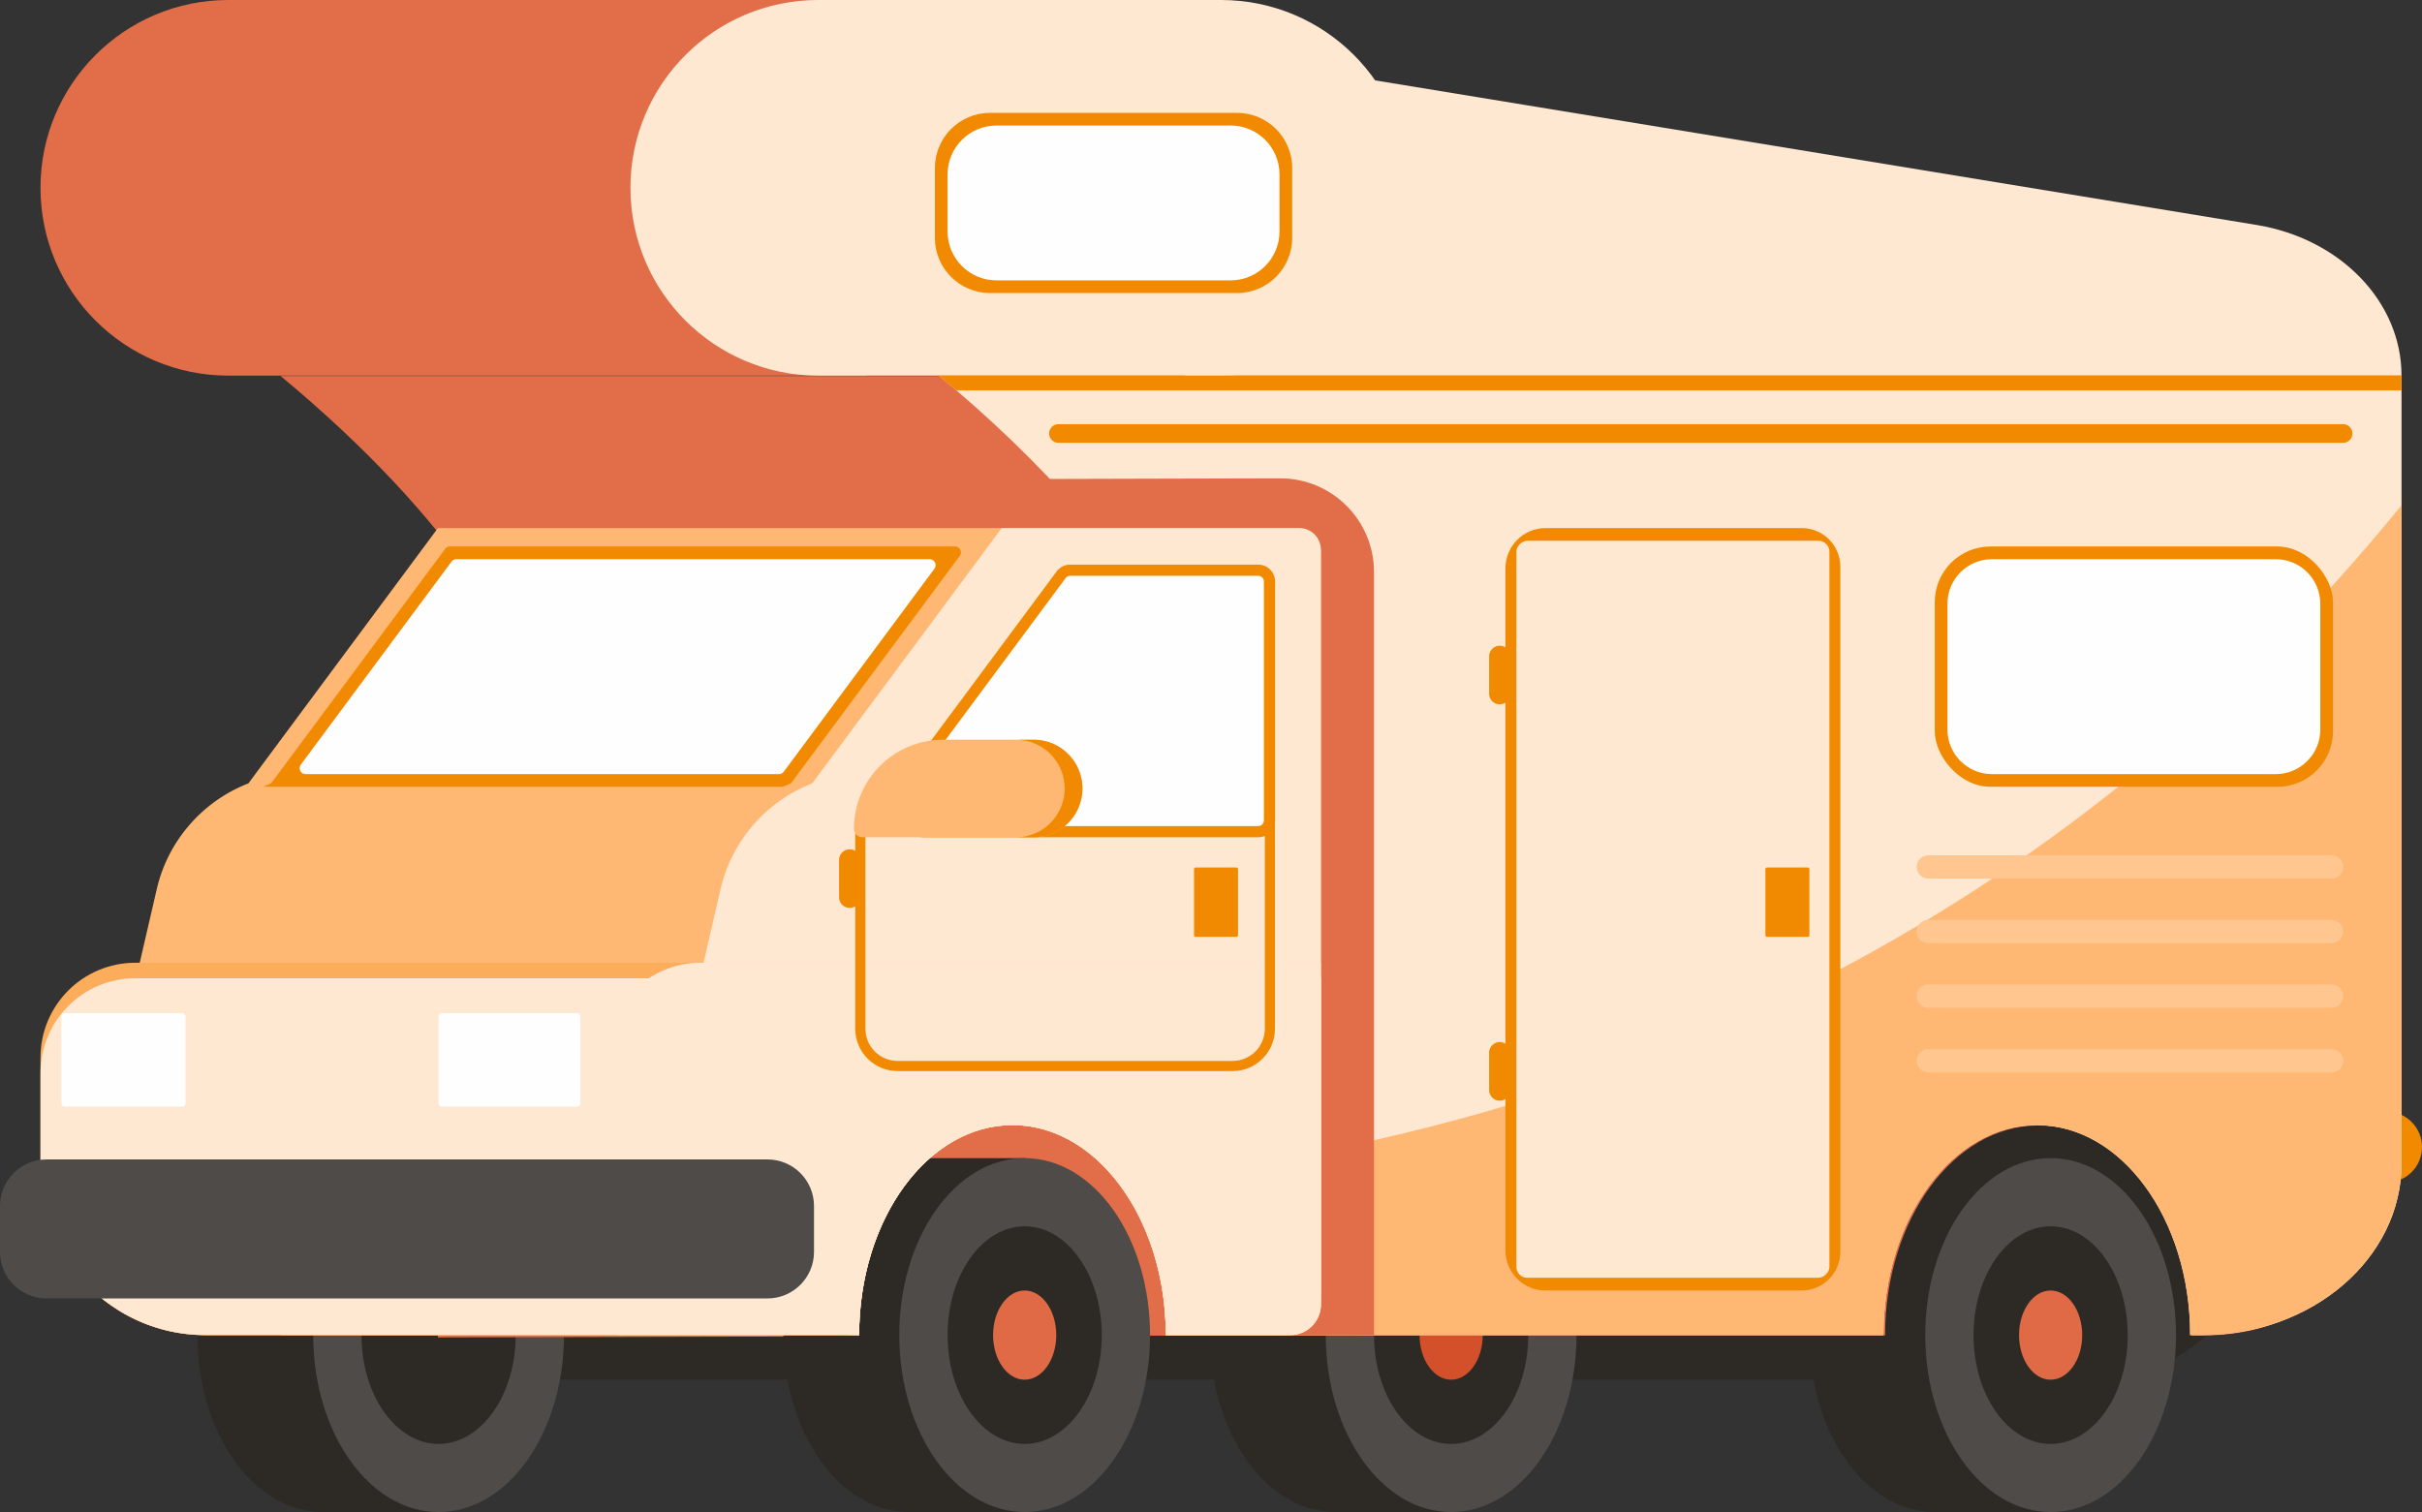 <?xml version="1.0" encoding="UTF-8"?>
<svg xmlns="http://www.w3.org/2000/svg" xmlns:xlink="http://www.w3.org/1999/xlink" xmlns:v="https://vecta.io/nano" viewBox="0 0 2012.07 1256.39">
  <rect x="0" y="0" width="2012.07" height="1256.39" fill="#333333" stroke="none"/>
  <style><![CDATA[.L{fill:#f18a00}.M{fill:#2d2a26}.N{fill:#4e4b48}.O{fill:#ffe8d2}.P{fill:#fefefe}.Q{fill:#e16e49}.R{fill:#ffb873}]]></style>
  <circle cx="1982.59" cy="953.09" r="29.49" class="L"></circle>
  <g class="M">
    <path d="M328.66,1146.4h1409.53c77.81,0,140.88-63.07,140.88-140.88h0c0-77.81-63.08-140.88-140.88-140.88H328.66c-77.81,0-140.88,63.07-140.88,140.88h0c0,77.81,63.08,140.88,140.88,140.88Z"></path>
    <use xlink:href="#B"></use>
    <path d="M1607.3 962.31h96.72v294.08h-96.72z"></path>
  </g>
  <path d="M1807.71 1109.35c0 81.21-46.63 147.04-104.16 147.04s-104.16-65.83-104.16-147.04 46.63-147.04 104.16-147.04c57.52 0 104.16 65.83 104.16 147.04z" class="N"></path>
  <use xlink:href="#C" class="M"></use>
  <use xlink:href="#D" fill="#e06a45"></use>
  <g class="M">
    <use xlink:href="#B" x="-1339.19"></use>
    <path d="M268.11 962.31h96.72v294.08h-96.72z"></path>
  </g>
  <use xlink:href="#B" x="-1242.95" class="N"></use>
  <g class="M">
    <use xlink:href="#C" x="-1339.19"></use>
    <use xlink:href="#B" x="-498.02"></use>
    <path d="M1109.28 962.31H1206v294.08h-96.72z"></path>
  </g>
  <use xlink:href="#B" x="-401.77" class="N"></use>
  <path d="M1269.57 1109.35c0 49.93-28.67 90.41-64.05 90.41-35.37 0-64.05-40.48-64.05-90.41s28.67-90.41 64.05-90.41c35.37 0 64.05 40.48 64.05 90.41z" class="M"></path>
  <use xlink:href="#D" x="-498.02" fill="#d3502a"></use>
  <path d="M233.08 1109.64H715.1c0-96.33 57-174.49 127.4-174.49 28.91 0 55.57 13.2 76.93 35.45 30.66 31.89 50.44 82.29 50.44 139.04h596.15c0-96.33 57.06-174.49 127.42-174.49 70.33 0 127.38 78.16 127.38 174.49h10c91.48 0 151.47-63.75 151.47-142.39V312.41H233.09c35.56 29.55 67.13 59.09 94.75 88.64 12.65 13.54 24.48 27.06 35.47 40.58 97.15 119.57 129.67 239.08 97.49 358.63-16.28 60.5-49.14 121.01-98.57 181.49-34.82 42.64-77.86 85.26-129.15 127.9z" class="Q"></path>
  <path d="M780 312.12l14.47 12.21c44.48 38.15 82.37 76.3 113.67 114.45 98.8 120.4 131.99 240.79 99.58 361.18l-2.59 9.19c-15.94 53.71-44.96 107.45-87.05 161.16 3.35 3.48 6.58 7.19 9.64 11.11 25.09 31.87 40.78 77.4 40.78 127.92h596.17c0-96.35 57.05-174.49 127.4-174.49s127.4 78.13 127.4 174.49h10c91.46 0 165.61-63.75 165.61-142.39V312.12H780.02z" class="O"></path>
  <path d="M927.71 981.43c25.09 31.87 40.78 77.4 40.78 127.92h596.17c0-96.35 57.05-174.49 127.4-174.49s127.4 78.13 127.4 174.49h10c91.46 0 165.61-63.75 165.61-142.39V419.74c-192.41 237.27-526.52 508.89-1067.35 561.69z" class="R"></path>
  <path d="M462.32 798.63c-16.28 60.5-49.14 121.01-98.57 181.49v131.17l777.72-1.94V475.37c0-43.04-34.88-77.92-77.92-77.92l-734.2 1.98c12.65 13.54 24.48 27.06 35.47 40.58 97.15 119.57 129.67 239.08 97.49 358.63z" class="Q"></path>
  <g class="M">
    <path d="M859.16 1109.35c0 81.21-46.63 147.04-104.16 147.04s-104.16-65.83-104.16-147.04S697.47 962.31 755 962.31c57.52 0 104.16 65.83 104.16 147.04z"></path>
    <path d="M755 962.31h96.71v294.08H755z"></path>
  </g>
  <use xlink:href="#B" x="-756.06" class="N"></use>
  <path d="M915.29 1109.35c0 49.93-28.67 90.41-64.05 90.41-35.37 0-64.04-40.48-64.04-90.41s28.67-90.41 64.04-90.41 64.05 40.48 64.05 90.41z" class="M"></path>
  <use xlink:href="#D" x="-852.3" fill="#e06a45"></use>
  <path d="M189.7 312.11h530.46V0H189.7C103.51 0 33.64 69.87 33.64 156.06h0c0 86.19 69.87 156.05 156.06 156.05z" class="Q"></path>
  <g class="O">
    <path d="M679.8 312.11h334.6c86.19 0 156.06-69.87 156.06-156.05h0C1170.46 69.87 1100.59 0 1014.4 0H679.8c-86.19 0-156.06 69.87-156.06 156.06h0c0 86.19 69.87 156.05 156.06 156.05z"></path>
    <path d="M984.62,312.11h1010.44c0-61.18-50.56-113.74-120.45-125.2L940.91,33.74l43.72,278.37Z"></path>
  </g>
  <path d="M58.23 1050.6c24.78 35.51 65.97 58.75 112.55 58.75h542.95c0-96.35 57.02-174.49 127.4-174.49 28.91 0 55.59 13.2 76.95 35.45 30.64 31.86 50.42 82.29 50.42 139.04h103.4c14.06 0 25.45-11.4 25.45-25.45v-625c0-11.11-9.01-20.12-20.12-20.12H363.82l-1.9 2.55-155.57 209.6c-19.21 7.47-35.93 19.44-49.01 34.59A124.12 124.12 0 0 0 130.18 739l-14.09 60.97-57.87 250.64z" class="R"></path>
  <path d="M513.06 1109.35h200.66c0-96.35 57.02-174.49 127.4-174.49 28.91 0 55.59 13.2 76.95 35.45 30.64 31.86 50.42 82.29 50.42 139.04h103.53c13.98 0 25.32-11.34 25.32-25.32V456.75a17.98 17.98 0 0 0-17.97-17.97H832.19L674.72 650.93c-19.19 7.47-35.91 19.44-48.99 34.59-13.1 15.12-22.54 33.4-27.18 53.48l-14.07 60.97-71.43 309.39z" class="O"></path>
  <path d="M33.64 878.71v93.53c0 29.14 9.09 56.16 24.59 78.36 24.78 35.51 65.97 58.75 112.55 58.75h542.95c0-96.35 57.02-174.49 127.4-174.49 28.91 0 55.59 13.2 76.95 35.45 30.64 31.86 50.42 82.29 50.42 139.04h92.98c19.82 0 35.87-16.05 35.87-35.87V799.96H112.39c-43.48 0-78.74 35.26-78.74 78.74z" fill="#fcad5b"></path>
  <g class="O">
    <path d="M33.64 891.61v80.62c0 29.14 9.09 56.16 24.59 78.36 24.78 35.51 65.97 58.75 112.55 58.75h542.95c0-96.35 57.02-174.49 127.4-174.49 28.91 0 55.59 13.2 76.95 35.45 30.64 31.86 50.42 82.29 50.42 139.04h92.98c19.82 0 35.87-16.05 35.87-35.87V812.86H112.39c-43.48 0-78.74 35.26-78.74 78.74z"></path>
    <path d="M503.41 878.69v93.55c0 75.73 132.9 137.12 208.63 137.12h1.69c0-96.35 57.02-174.49 127.4-174.49 28.91 0 55.59 13.2 76.95 35.45 30.64 31.86 50.42 82.29 50.42 139.04h103.13c14.2 0 25.71-11.51 25.71-25.71V799.97H582.13c-43.48 0-78.72 35.24-78.72 78.72z"></path>
  </g>
  <path d="M0,1002.07v38.13c0,21.36,17.29,38.68,38.66,38.68h598.91c21.34,0,38.66-17.31,38.66-38.68v-38.13c0-21.36-17.31-38.68-38.66-38.68H38.66C17.29,963.4,0,980.71,0,1002.07Z" class="N"></path>
  <path d="M218.61 653.74H649.4a4.88 4.88 0 0 0 1.99-.43l4.37-1.87c.84-.34 1.57-.89 2.1-1.61l139.43-187.88c2.41-3.25.09-7.86-3.95-7.86H373.77a4.92 4.92 0 0 0-3.95 1.99L226.04 649.83c-.54.72-1.27 1.27-2.1 1.61l-5.32 2.3z" class="L"></path>
  <path d="M253.86,643.21h393.3c.68,0,1.35-.15,1.96-.42h.02c.8-.36,1.48-.89,1.98-1.58l80.28-108.16,44.92-60.55c2.4-3.25.08-7.84-3.94-7.84h-393.32c-1.56,0-3.02.74-3.94,1.98l-69.49,93.63-55.72,75.08c-2.4,3.25-.1,7.87,3.94,7.87Z" class="P"></path>
  <path d="M822.48 93.77h205.18c25.29 0 45.83 20.53 45.83 45.83v58.07c0 25.29-20.54 45.83-45.83 45.83H822.48c-25.29 0-45.83-20.53-45.83-45.83V139.6c0-25.29 20.53-45.83 45.83-45.83z" class="L"></path>
  <path d="M827.79 104.31h194.56c22.41 0 40.6 18.19 40.6 40.6v47.45c0 22.41-18.19 40.6-40.6 40.6H827.79c-22.41 0-40.6-18.19-40.6-40.6v-47.45c0-22.41 18.19-40.6 40.6-40.6z" class="P"></path>
  <rect x="1607.3" y="454.1" width="330.82" height="199.65" rx="46.18" class="L"></rect>
  <path d="M1617.85 501.58v104.68c0 20.37 16.58 36.95 36.93 36.95h235.85c20.37 0 36.95-16.58 36.95-36.95V501.58c0-20.37-16.58-36.93-36.95-36.93h-235.85c-20.35 0-36.93 16.55-36.93 36.93z" class="P"></path>
  <path d="M1284.05,438.77h212.76c17.7,0,32.04,14.35,32.04,32.04v569.29c0,17.78-14.42,32.2-32.2,32.2h-212.72c-18.39,0-33.3-14.91-33.3-33.3V472.19c0-18.46,14.96-33.42,33.42-33.42Z" class="L"></path>
  <rect x="1083.52" y="625.51" width="612.44" height="260.05" rx="9.15" transform="matrix(0 1 -1 0 2145.28 -634.21)" class="O"></rect>
  <g class="P">
    <rect x="51.02" y="841.83" width="103.07" height="77.72" rx="2.73" transform="matrix(-1 0 0 -1 205.11 1761.38)"></rect>
    <rect x="364.35" y="841.83" width="117.81" height="77.72" rx="2.73" transform="matrix(-1 0 0 -1 846.51 1761.38)"></rect>
  </g>
  <path d="M889.07 469.15h156.13c7.78 0 14.09 6.31 14.09 14.09v117.71 44.43 36.22c0 7.78-6.31 14.09-14.09 14.09H767.12c-7.78 0-14.09-6.31-14.09-14.09v-34.03c0-3.02.97-5.97 2.78-8.4l121.95-164.32a14.09 14.09 0 0 1 11.32-5.69z" class="L"></path>
  <path d="M762.33 647.56v34.04a4.8 4.8 0 0 0 4.79 4.79h278.1c2.64 0 4.77-2.15 4.77-4.79V483.24c0-2.64-2.13-4.79-4.77-4.79H889.08c-1.52 0-2.95.74-3.84 1.94l-25.5 34.35-96.46 129.97c-.61.82-.95 1.83-.95 2.85z" class="P"></path>
  <path d="M745.67 889.97h278.36c19.38 0 35.15-15.77 35.15-35.15V680.27h-8.44v174.55c0 14.73-11.99 26.72-26.72 26.72H745.66c-14.73 0-26.72-11.98-26.72-26.72V678.94h-8.44v175.88c0 19.38 15.77 35.15 35.15 35.15z" class="L"></path>
  <path d="M716.47 695.69H858.7c22.38 0 40.52-18.14 40.52-40.52h0c0-22.38-18.14-40.52-40.52-40.52h-75.29c-40.86 0-73.99 33.12-73.99 73.99h0c0 3.89 3.16 7.05 7.05 7.05z" class="R"></path>
  <g class="L">
    <path d="M884.46 655.17h0c0-22.38-18.14-40.52-40.52-40.52h14.76c22.38 0 40.52 18.14 40.52 40.52h0c0 22.38-18.14 40.52-40.52 40.52h-14.76c22.38 0 40.52-18.14 40.52-40.52zm-178.56 99.2h0a8.83 8.83 0 0 0 8.83-8.83v-31.01c0-4.88-3.96-8.83-8.83-8.83h0c-4.88 0-8.84 3.96-8.84 8.83v31.01c0 4.88 3.96 8.83 8.84 8.83zm540.03-169.15h0c4.88 0 8.83-3.96 8.83-8.83v-31.01c0-4.88-3.95-8.84-8.83-8.84h0c-4.88 0-8.83 3.96-8.83 8.84v31.01c0 4.88 3.96 8.83 8.83 8.83zm0 329.35h0c4.88 0 8.83-3.96 8.83-8.83v-31.01c0-4.88-3.95-8.84-8.83-8.84h0c-4.88 0-8.83 3.96-8.83 8.84v31.01c0 4.88 3.96 8.83 8.83 8.83z"></path>
    <rect x="991.95" y="720.8" width="36.55" height="57.64" rx="1.29" transform="matrix(-1 0 0 -1 2020.45 1499.25)"></rect>
    <rect x="1466.59" y="720.8" width="36.55" height="57.64" rx="1.29" transform="matrix(-1 0 0 -1 2969.73 1499.25)"></rect>
  </g>
  <g fill="#ffc68f">
    <use xlink:href="#E"></use>
    <use xlink:href="#E" y="53.68"></use>
    <use xlink:href="#E" y="107.36"></use>
    <use xlink:href="#E" y="161.05"></use>
  </g>
  <path d="M780 312.12l14.47 12.21h1200.59v-12.21H780zm99.31 55.8h1067.24a7.73 7.73 0 0 0 7.73-7.73h0a7.73 7.73 0 0 0-7.73-7.73H879.31a7.73 7.73 0 0 0-7.73 7.73h0a7.73 7.73 0 0 0 7.73 7.73z" class="L"></path>
  <defs>
    <path id="B" d="M1711.46 1109.35c0 81.21-46.63 147.04-104.16 147.04s-104.16-65.83-104.16-147.04 46.63-147.04 104.16-147.04 104.16 65.83 104.16 147.04z"></path>
    <path id="C" d="M1767.59 1109.35c0 49.93-28.67 90.41-64.04 90.41s-64.05-40.48-64.05-90.41 28.68-90.41 64.05-90.41 64.04 40.48 64.04 90.41z"></path>
    <path id="D" d="M1729.79 1109.35c0 20.46-11.75 37.05-26.24 37.05s-26.24-16.59-26.24-37.05 11.75-37.05 26.24-37.05 26.24 16.59 26.24 37.05z"></path>
    <path id="E" d="M1601.92 730.03h335a9.65 9.65 0 0 0 9.65-9.65h0a9.65 9.65 0 0 0-9.65-9.65h-335a9.65 9.65 0 0 0-9.65 9.65h0a9.65 9.65 0 0 0 9.65 9.65z"></path>
  </defs>
</svg>
